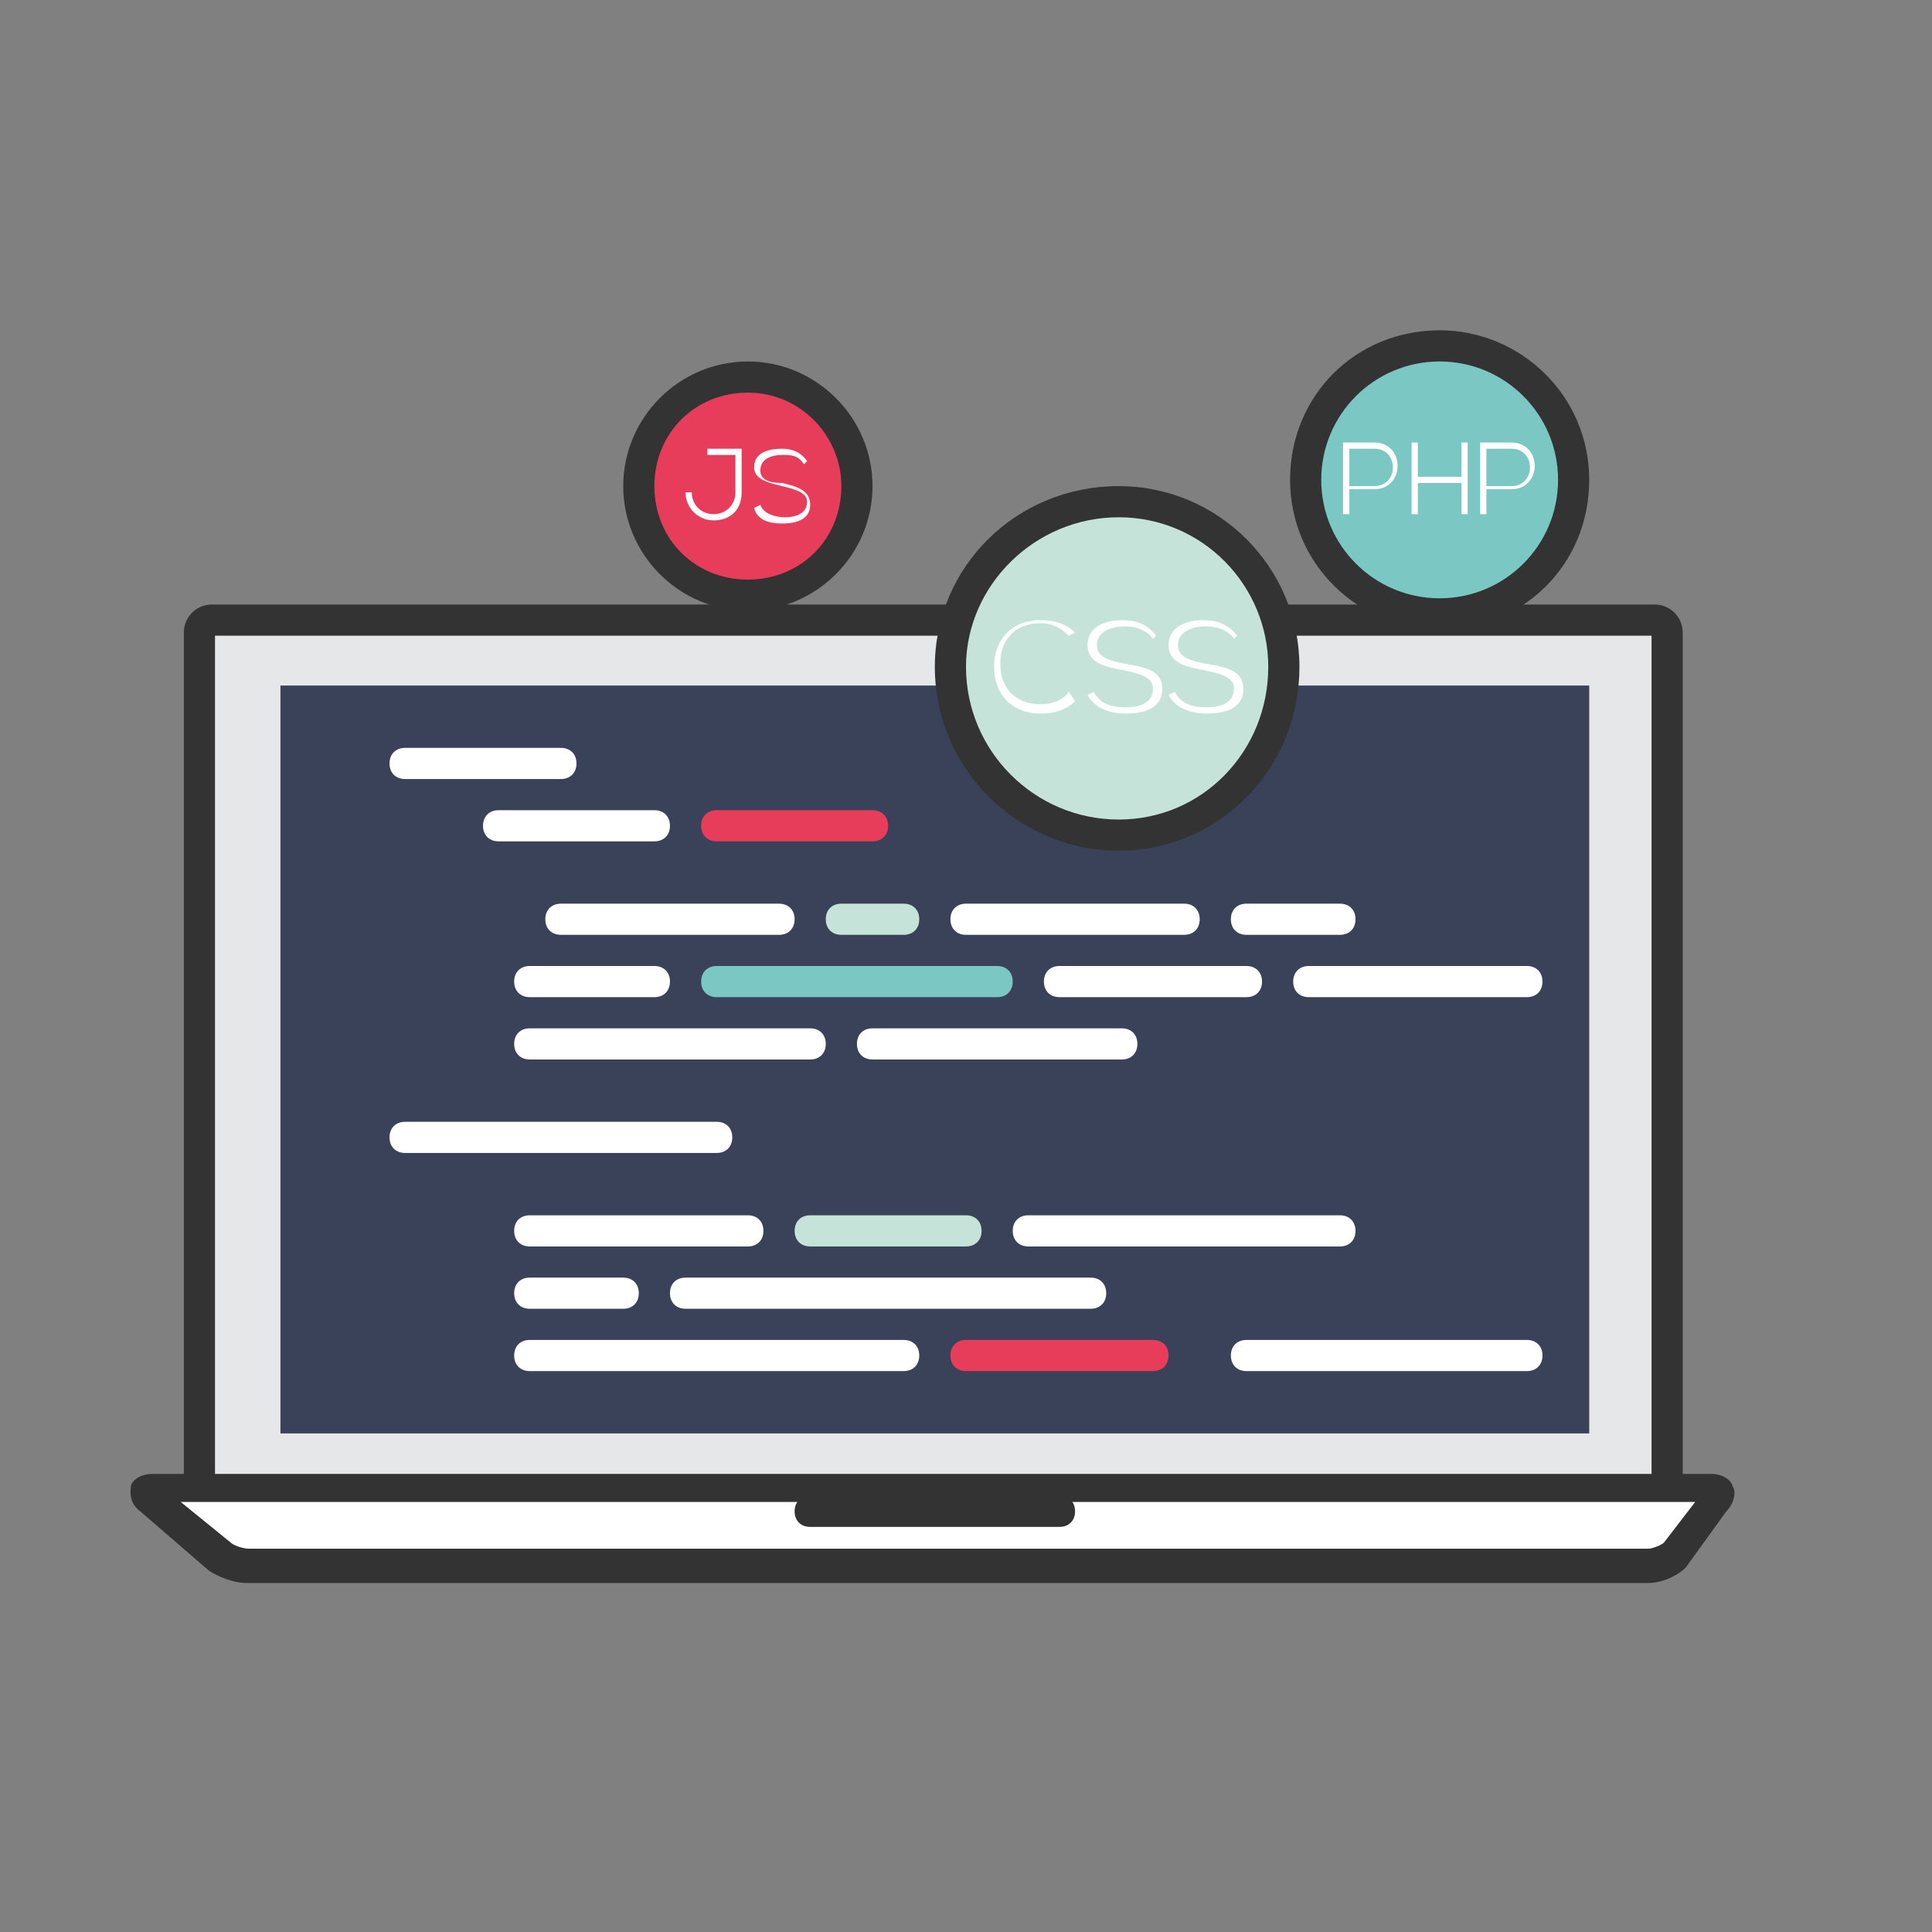 <?xml version="1.0" encoding="utf-8"?>
<!-- Generator: Adobe Illustrator 19.2.1, SVG Export Plug-In . SVG Version: 6.00 Build 0)  -->
<svg version="1.1" id="Warstwa_1" xmlns="http://www.w3.org/2000/svg" xmlns:xlink="http://www.w3.org/1999/xlink" x="0px" y="0px"
	 viewBox="10 10 62 62" style="enable-background:new 0 0 80 80;" xml:space="preserve">
<rect x="10" y="10" width="62" height="62" fill="#808080" stroke="none"/>
<style type="text/css">
	.st0{fill:#E6E7E9;}
	.st1{fill:#333333;}
	.st2{fill:#FFFFFF;}
	.st3{fill:#394259;}
	.st4{fill:#E83C5B;}
	.st5{fill:#C6E3DA;}
	.st6{fill:#7AC7C4;}
</style>
<g>
	<path class="st0" d="M63.5,58.1c0,0.2-0.2,0.4-0.4,0.4H16.8c-0.2,0-0.4-0.2-0.4-0.4V30.3c0-0.2,0.2-0.4,0.4-0.4h46.3
		c0.2,0,0.4,0.2,0.4,0.4V58.1z"/>
	<g>
		<path class="st1" d="M63.1,59H16.8c-0.5,0-0.9-0.4-0.9-0.9V30.3c0-0.5,0.4-0.9,0.9-0.9h46.3c0.5,0,0.9,0.4,0.9,0.9v27.8
			C64,58.6,63.6,59,63.1,59z M16.9,58H63V30.4H16.9V58z"/>
	</g>
	<path class="st2" d="M63.1,59.6l-46.1,0c-0.3,0-0.7-0.1-0.9-0.3l-1.3-1.1c-0.2-0.2-0.2-0.3,0.1-0.3h50c0.3,0,0.3,0.2,0.1,0.4
		L64,59.2C63.8,59.4,63.4,59.6,63.1,59.6z"/>
	<path class="st2" d="M62.9,60.3H17.9c-0.3,0-0.7-0.1-0.9-0.3l-2.2-1.9c-0.2-0.2-0.2-0.3,0.1-0.3h50c0.3,0,0.3,0.2,0.1,0.4l-1.4,1.8
		C63.5,60.1,63.1,60.3,62.9,60.3z"/>
	<g>
		<path class="st1" d="M62.9,60.8H17.9c-0.4,0-0.9-0.2-1.2-0.4l-2.2-1.9c-0.4-0.3-0.3-0.7-0.3-0.8c0-0.1,0.2-0.4,0.7-0.4h50
			c0.5,0,0.7,0.3,0.7,0.4c0.1,0.1,0.1,0.5-0.2,0.8l-1.3,1.8C63.8,60.6,63.3,60.8,62.9,60.8z M15.8,58.2l1.6,1.3
			c0.1,0.1,0.4,0.2,0.6,0.2h44.9c0.1,0,0.4-0.1,0.5-0.2l1-1.3H15.8z"/>
	</g>
	<g>
		<path class="st1" d="M44,59h-8c-0.3,0-0.5-0.2-0.5-0.5S35.7,58,36,58h8c0.3,0,0.5,0.2,0.5,0.5S44.3,59,44,59z"/>
	</g>
	<rect x="19" y="32" class="st3" width="42" height="24"/>
	<g>
		<path class="st2" d="M28,35h-5c-0.3,0-0.5-0.2-0.5-0.5S22.7,34,23,34h5c0.3,0,0.5,0.2,0.5,0.5S28.3,35,28,35z"/>
	</g>
	<g>
		<path class="st2" d="M31,37h-5c-0.3,0-0.5-0.2-0.5-0.5S25.7,36,26,36h5c0.3,0,0.5,0.2,0.5,0.5S31.3,37,31,37z"/>
	</g>
	<g>
		<path class="st2" d="M33,47H23c-0.3,0-0.5-0.2-0.5-0.5S22.7,46,23,46h10c0.3,0,0.5,0.2,0.5,0.5S33.3,47,33,47z"/>
	</g>
	<g>
		<path class="st4" d="M38,37h-5c-0.3,0-0.5-0.2-0.5-0.5S32.7,36,33,36h5c0.3,0,0.5,0.2,0.5,0.5S38.3,37,38,37z"/>
	</g>
	<g>
		<path class="st2" d="M35,40h-7c-0.3,0-0.5-0.2-0.5-0.5S27.7,39,28,39h7c0.3,0,0.5,0.2,0.5,0.5S35.3,40,35,40z"/>
	</g>
	<g>
		<path class="st2" d="M34,50h-7c-0.3,0-0.5-0.2-0.5-0.5S26.7,49,27,49h7c0.3,0,0.5,0.2,0.5,0.5S34.3,50,34,50z"/>
	</g>
	<g>
		<path class="st5" d="M41,50h-5c-0.3,0-0.5-0.2-0.5-0.5S35.7,49,36,49h5c0.3,0,0.5,0.2,0.5,0.5S41.3,50,41,50z"/>
	</g>
	<g>
		<path class="st2" d="M30,52h-3c-0.3,0-0.5-0.2-0.5-0.5S26.7,51,27,51h3c0.3,0,0.5,0.2,0.5,0.5S30.3,52,30,52z"/>
	</g>
	<g>
		<path class="st2" d="M45,52H32c-0.3,0-0.5-0.2-0.5-0.5S31.7,51,32,51h13c0.3,0,0.5,0.2,0.5,0.5S45.3,52,45,52z"/>
	</g>
	<g>
		<path class="st4" d="M47,54h-6c-0.3,0-0.5-0.2-0.5-0.5S40.7,53,41,53h6c0.3,0,0.5,0.2,0.5,0.5S47.3,54,47,54z"/>
	</g>
	<g>
		<path class="st2" d="M59,54h-9c-0.3,0-0.5-0.2-0.5-0.5S49.7,53,50,53h9c0.3,0,0.5,0.2,0.5,0.5S59.3,54,59,54z"/>
	</g>
	<g>
		<path class="st2" d="M39,54H27c-0.3,0-0.5-0.2-0.5-0.5S26.7,53,27,53h12c0.3,0,0.5,0.2,0.5,0.5S39.3,54,39,54z"/>
	</g>
	<g>
		<path class="st2" d="M53,50H43c-0.3,0-0.5-0.2-0.5-0.5S42.7,49,43,49h10c0.3,0,0.5,0.2,0.5,0.5S53.3,50,53,50z"/>
	</g>
	<g>
		<path class="st2" d="M31,42h-4c-0.3,0-0.5-0.2-0.5-0.5S26.7,41,27,41h4c0.3,0,0.5,0.2,0.5,0.5S31.3,42,31,42z"/>
	</g>
	<g>
		<path class="st2" d="M36,44h-9c-0.3,0-0.5-0.2-0.5-0.5S26.7,43,27,43h9c0.3,0,0.5,0.2,0.5,0.5S36.3,44,36,44z"/>
	</g>
	<g>
		<path class="st2" d="M46,44h-8c-0.3,0-0.5-0.2-0.5-0.5S37.7,43,38,43h8c0.3,0,0.5,0.2,0.5,0.5S46.3,44,46,44z"/>
	</g>
	<g>
		<path class="st6" d="M42,42h-9c-0.3,0-0.5-0.2-0.5-0.5S32.7,41,33,41h9c0.3,0,0.5,0.2,0.5,0.5S42.3,42,42,42z"/>
	</g>
	<g>
		<path class="st2" d="M50,42h-6c-0.3,0-0.5-0.2-0.5-0.5S43.7,41,44,41h6c0.3,0,0.5,0.2,0.5,0.5S50.3,42,50,42z"/>
	</g>
	<g>
		<path class="st2" d="M59,42h-7c-0.3,0-0.5-0.2-0.5-0.5S51.7,41,52,41h7c0.3,0,0.5,0.2,0.5,0.5S59.3,42,59,42z"/>
	</g>
	<g>
		<path class="st5" d="M39,40h-2c-0.3,0-0.5-0.2-0.5-0.5S36.7,39,37,39h2c0.3,0,0.5,0.2,0.5,0.5S39.3,40,39,40z"/>
	</g>
	<g>
		<path class="st2" d="M48,40h-7c-0.3,0-0.5-0.2-0.5-0.5S40.7,39,41,39h7c0.3,0,0.5,0.2,0.5,0.5S48.3,40,48,40z"/>
	</g>
	<g>
		<path class="st2" d="M53,40h-3c-0.3,0-0.5-0.2-0.5-0.5S49.7,39,50,39h3c0.3,0,0.5,0.2,0.5,0.5S53.3,40,53,40z"/>
	</g>
	<circle class="st6" cx="56.2" cy="25.4" r="4.3"/>
	<g>
		<path class="st1" d="M56.2,30.2c-2.6,0-4.8-2.1-4.8-4.8s2.1-4.8,4.8-4.8c2.6,0,4.8,2.1,4.8,4.8S58.9,30.2,56.2,30.2z M56.2,21.6
			c-2.1,0-3.8,1.7-3.8,3.8c0,2.1,1.7,3.8,3.8,3.8c2.1,0,3.8-1.7,3.8-3.8C60,23.3,58.3,21.6,56.2,21.6z"/>
	</g>
	<circle class="st4" cx="34" cy="25.6" r="3.5"/>
	<g>
		<path class="st1" d="M34,29.6c-2.2,0-4-1.8-4-4s1.8-4,4-4c2.2,0,4,1.8,4,4S36.2,29.6,34,29.6z M34,22.6c-1.7,0-3,1.3-3,3
			c0,1.7,1.3,3,3,3c1.7,0,3-1.3,3-3C37,24,35.7,22.6,34,22.6z"/>
	</g>
	<circle class="st5" cx="45.9" cy="31.5" r="5.4"/>
	<g>
		<path class="st1" d="M45.9,37.3c-3.2,0-5.9-2.6-5.9-5.9c0-3.2,2.6-5.8,5.9-5.8c3.2,0,5.8,2.6,5.8,5.8
			C51.7,34.7,49.1,37.3,45.9,37.3z M45.9,26.6c-2.7,0-4.9,2.2-4.9,4.8c0,2.7,2.2,4.9,4.9,4.9c2.7,0,4.8-2.2,4.8-4.9
			C50.7,28.8,48.6,26.6,45.9,26.6z"/>
	</g>
	<g>
		<path class="st2" d="M33.6,24.6h-0.9v-0.2h1.1v1.4c0,0.6-0.4,0.9-0.9,0.9c-0.5,0-0.9-0.4-0.9-0.9h0.2c0,0.4,0.3,0.7,0.7,0.7
			c0.4,0,0.7-0.3,0.7-0.7V24.6z"/>
		<path class="st2" d="M35.8,24.9c-0.2-0.3-0.4-0.3-0.7-0.3c-0.3,0-0.7,0.1-0.7,0.5c0,0.3,0.3,0.4,0.7,0.4c0.4,0.1,0.9,0.2,0.9,0.7
			c0,0.5-0.5,0.6-0.9,0.6c-0.4,0-0.8-0.1-0.9-0.5l0.2-0.1c0.1,0.3,0.5,0.4,0.8,0.4c0.3,0,0.7-0.1,0.7-0.5c0-0.3-0.4-0.4-0.8-0.5
			c-0.4-0.1-0.9-0.2-0.9-0.6c0-0.5,0.5-0.6,0.9-0.6c0.3,0,0.6,0.1,0.8,0.4L35.8,24.9z"/>
	</g>
	<g>
		<path class="st2" d="M44.5,32.5c-0.3,0.3-0.7,0.4-1.1,0.4c-1,0-1.5-0.7-1.5-1.5c0-0.8,0.5-1.5,1.5-1.5c0.4,0,0.8,0.1,1.1,0.4
			l-0.2,0.1c-0.3-0.3-0.6-0.4-0.9-0.4c-0.9,0-1.3,0.6-1.3,1.3c0,0.7,0.4,1.3,1.3,1.3c0.3,0,0.7-0.1,0.9-0.4L44.5,32.5z"/>
		<path class="st2" d="M47,30.5c-0.2-0.3-0.6-0.4-0.9-0.4c-0.3,0-0.9,0.1-0.9,0.6c0,0.4,0.4,0.5,0.9,0.6c0.6,0.1,1.2,0.2,1.2,0.8
			c0,0.7-0.7,0.8-1.2,0.8c-0.5,0-1-0.2-1.2-0.6l0.2-0.1c0.2,0.4,0.6,0.5,1,0.5c0.4,0,0.9-0.1,0.9-0.6c0-0.4-0.5-0.5-1-0.6
			c-0.5-0.1-1.1-0.2-1.1-0.8c0-0.6,0.6-0.8,1.1-0.8c0.4,0,0.8,0.1,1.1,0.5L47,30.5z"/>
		<path class="st2" d="M49.6,30.5c-0.2-0.3-0.6-0.4-0.9-0.4c-0.3,0-0.9,0.1-0.9,0.6c0,0.4,0.4,0.5,0.9,0.6c0.6,0.1,1.2,0.2,1.2,0.8
			c0,0.7-0.7,0.8-1.2,0.8c-0.5,0-1-0.2-1.2-0.6l0.2-0.1c0.2,0.4,0.6,0.5,1,0.5c0.4,0,0.9-0.1,0.9-0.6c0-0.4-0.5-0.5-1-0.6
			c-0.5-0.1-1.1-0.2-1.1-0.8c0-0.6,0.6-0.8,1.1-0.8c0.4,0,0.8,0.1,1.1,0.5L49.6,30.5z"/>
	</g>
	<g>
		<path class="st2" d="M53.3,25.7v0.8h-0.2v-2.3c0.3,0,0.7,0,1,0c1,0,1,1.5,0,1.5H53.3z M53.3,24.4v1.2h0.8c0.8,0,0.8-1.2,0-1.2
			H53.3z"/>
		<path class="st2" d="M56.9,26.5v-1h-1.4v1h-0.2v-2.3h0.2v1.1h1.4v-1.1h0.2v2.3H56.9z"/>
		<path class="st2" d="M57.7,25.7v0.8h-0.2v-2.3c0.3,0,0.7,0,1,0c1,0,1,1.5,0,1.5H57.7z M57.7,24.4v1.2h0.8c0.8,0,0.8-1.2,0-1.2
			H57.7z"/>
	</g>
</g>
<g>
</g>
<g>
</g>
<g>
</g>
<g>
</g>
<g>
</g>
<g>
</g>
</svg>
